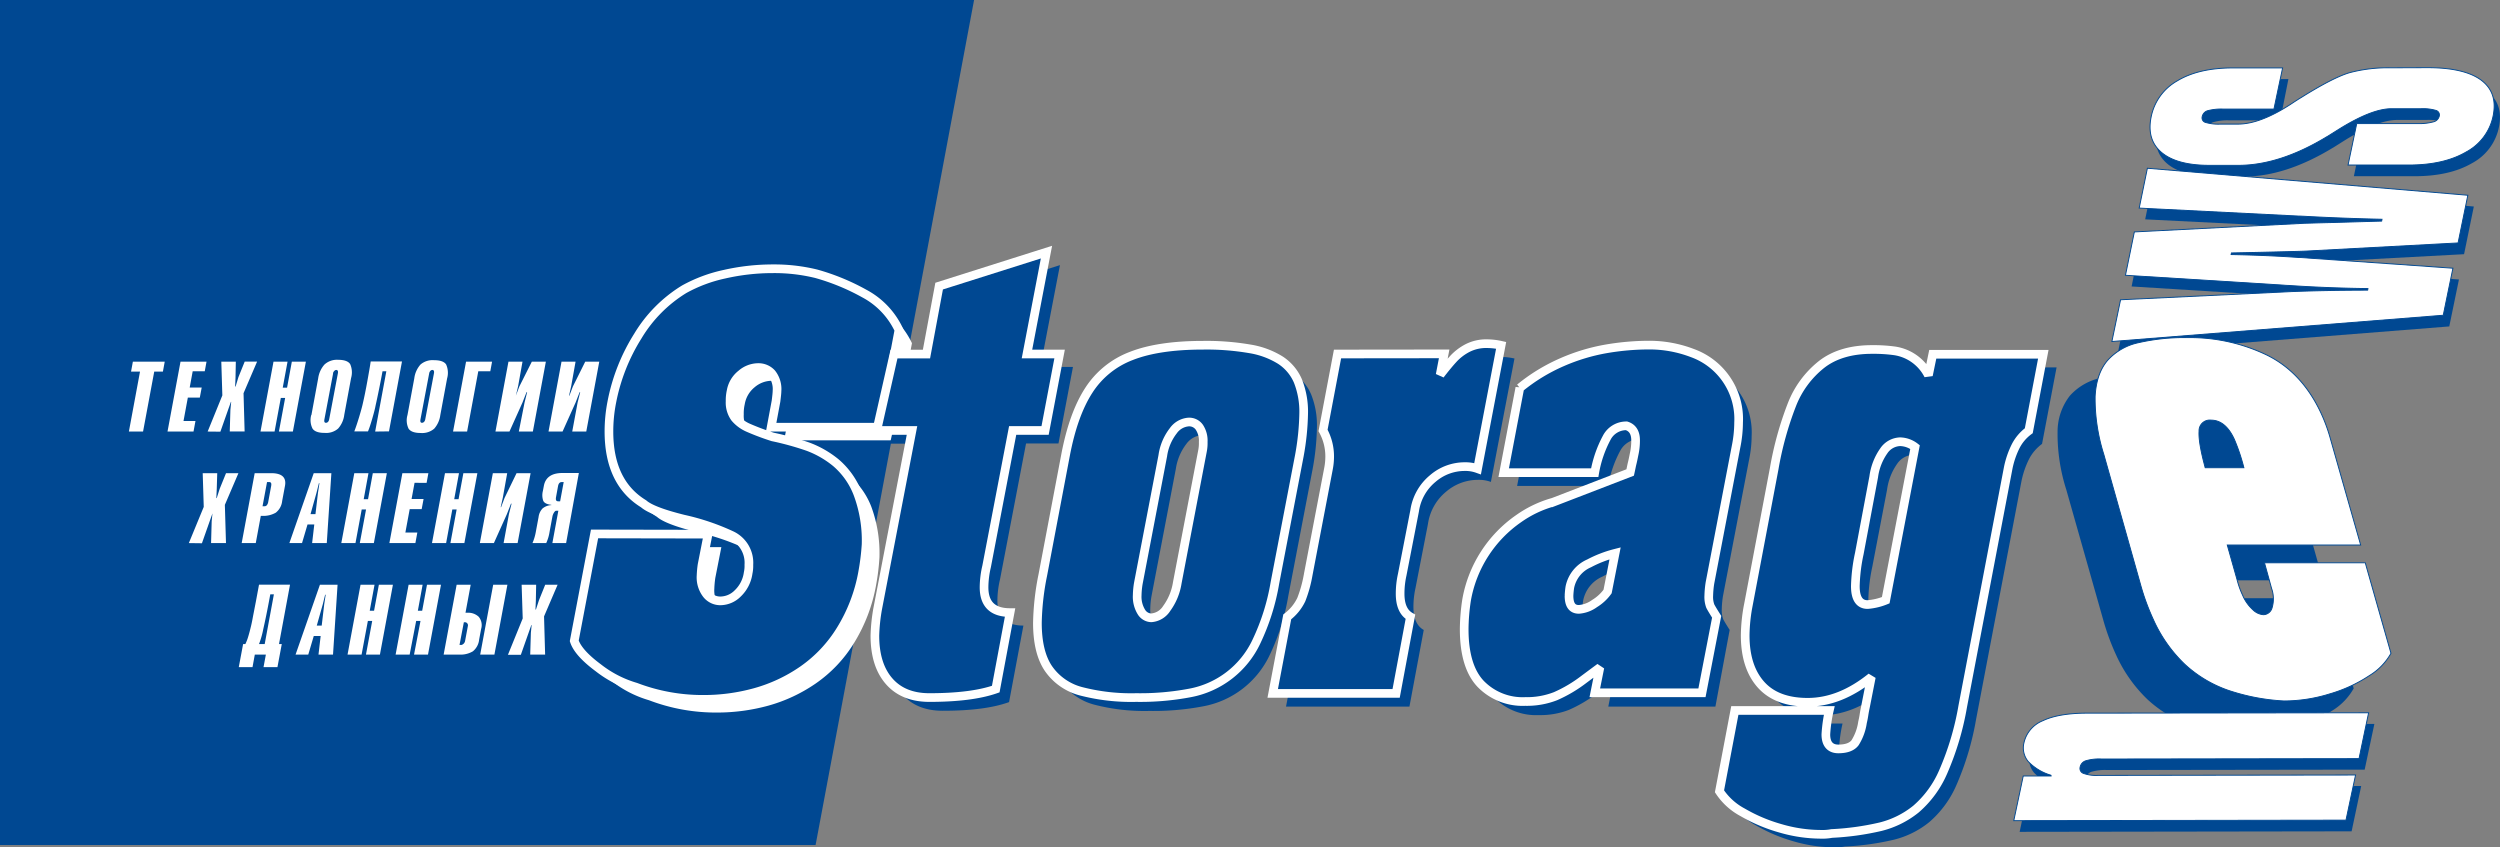 <?xml version="1.0" encoding="UTF-8"?> <svg xmlns="http://www.w3.org/2000/svg" viewBox="0 0 576.7 195.44"><rect x="0" y="0" width="576.7" height="195.44" fill="#808080" stroke="none"/> <defs> <style>.cls-1{fill:#004892;}.cls-1,.cls-2{fill-rule:evenodd;}.cls-2{fill:#fff;}.cls-3,.cls-4,.cls-5{fill:none;stroke-miterlimit:2.61;}.cls-3,.cls-4{stroke:#004892;}.cls-3{stroke-width:0.22px;}.cls-4{stroke-width:0.22px;}.cls-5{stroke:#fff;stroke-width:2px;}</style> </defs> <title>Storage_news</title> <g id="Layer_2" data-name="Layer 2"> <g id="Layer_1-2" data-name="Layer 1"> <path class="cls-1" d="M542.51,191.77l-76.62.12,2.18-10.3h6.42l0-.17a11.91,11.91,0,0,1-5.27-3.16,4.89,4.89,0,0,1-1-4.31,7.18,7.18,0,0,1,4.36-5.12q3.66-1.73,10.14-1.73l65-.1-2.24,10.54-59.4.09a11.1,11.1,0,0,0-3.7.43,2,2,0,0,0-1.24,1.46,1.19,1.19,0,0,0,.81,1.43,8.56,8.56,0,0,0,3.33.46l59.4-.09-2.21,10.46"></path> <path class="cls-1" d="M565,75.3l-76.45,6.06,2-9.63,39.32-1.88q3.72-.15,8.21-.24c3-.06,6.13-.09,9.46-.1l.07-.36c-6.22-.08-12.37-.32-18.4-.73a9.48,9.48,0,0,1-1-.06l-36.49-2.28,2-10,39.35-2c.4,0,2.52-.09,6.41-.18s7.66-.19,11.29-.3l.08-.41c-5.54-.13-11.24-.35-17.07-.65-1.18-.07-1.91-.1-2.22-.1l-36.71-1.84,1.88-9.19,73.93,6.23-2.25,11-34.87,1.87c-1.08.06-3.2.11-6.41.19s-6.87.17-11,.26l-.07.36c5.55.11,10.81.33,15.8.69h.24l35.13,2.46L565,75.3"></path> <path class="cls-1" d="M561.34,18.19c5.61,0,9.73.93,12.32,2.84s3.54,4.69,2.79,8.32a12.13,12.13,0,0,1-6.22,8.3q-5.15,3-13.24,3l-14,0,2-9.56,14.1,0a12.45,12.45,0,0,0,3.63-.41A1.83,1.83,0,0,0,564,29.37a1.1,1.1,0,0,0-.78-1.31,10.56,10.56,0,0,0-3.46-.39l-6.77,0c-3.07,0-7.12,1.6-12.21,4.77l-2.54,1.6-.15.08q-10.85,6.59-20.41,6.61l-6.68,0q-7.48,0-11-2.92t-2.44-8.24a12.28,12.28,0,0,1,6-8.33c3.3-2,7.57-3,12.86-3l11.47,0L526,27.76l-11.74,0a12.14,12.14,0,0,0-3.62.4,1.83,1.83,0,0,0-1.32,1.31,1.1,1.1,0,0,0,.78,1.32,10.56,10.56,0,0,0,3.46.39h4q5.12,0,12.16-4.58c1.08-.72,1.94-1.26,2.58-1.65q7.22-4.5,11-5.63a34.4,34.4,0,0,1,9.45-1.13l8.6,0"></path> <path class="cls-1" d="M500.05,116c-1.06-3.9-1.53-6.73-1.42-8.43a2.48,2.48,0,0,1,2.8-2.55c2.17,0,4,1.47,5.36,4.44A46.27,46.27,0,0,1,509,116h-8.93m-14.93,26.88a54.12,54.12,0,0,0,3,8.2,33.11,33.11,0,0,0,7.25,10.27,28.44,28.44,0,0,0,9.89,5.94,47.78,47.78,0,0,0,13,2.51,35.79,35.79,0,0,0,10.56-1.64,33.68,33.68,0,0,0,9.11-4.2,14.09,14.09,0,0,0,5-5.16L537,138H513.73l1.63,5.92a7,7,0,0,1,.13,4.39,2.13,2.13,0,0,1-2,1.66A3.9,3.9,0,0,1,511,148.8a9.87,9.87,0,0,1-2.37-3.35,19.58,19.58,0,0,1-1.27-3.58l-2.27-8h30.77L528.81,109a38.71,38.71,0,0,0-2.12-5.67Q522.29,94,514.2,90a41,41,0,0,0-18.18-4,47.28,47.28,0,0,0-11.43,1.18,13.33,13.33,0,0,0-7.13,4.13,13.52,13.52,0,0,0-2.82,8.29,42.17,42.17,0,0,0,2,13.32Z"></path> <polyline class="cls-1" points="224.7 0 0 0 0 194.93 188.14 194.93 224.7 0"></polyline> <path class="cls-2" d="M117.19,151l3.39-8.34-.25-7.78h3.35l-.07,3.66-.09,2.07h.11l.69-2.13,1.45-3.6h2.86l-3.13,7.31.25,8.81h-3.44l.15-5,.18-1.82h-.07l-.66,1.87-1.76,5h-3M107,143.54l-1,5.24h.47a1.2,1.2,0,0,0,.82-.95l.63-3.37a.72.72,0,0,0-.57-.92ZM102.34,151l3-16.12h3.24l-1.2,6.47h.47a3.5,3.5,0,0,1,2.57.92,3,3,0,0,1,.57,2.8l-.46,2.45a4,4,0,0,1-1.45,2.73,5.56,5.56,0,0,1-3.17.75Zm14.71-16.12-3,16.12h-3.28l3-16.12ZM91.26,151l3-16.12h3.23l-1.1,6h1l1.11-6h3.23l-3,16.12H95.51L97,143.24h-1L94.5,151Zm-11.09,0,3-16.12H86.4l-1.11,6h1l1.11-6h3.24l-3,16.12H84.42l1.44-7.76h-1L83.41,151Zm-7.1-6.68h1.14l.58-4.92.34-2.21H75l-.54,2.21ZM68.18,151l5.62-16.12h4.07L76.82,151H73.47l.5-4.29H72.38L71.11,151Zm-8.43-2.43h1.31l2.12-11.47h-.83l-.17.9c-.51,2.78-1,5.15-1.45,7.13A19.68,19.68,0,0,1,59.75,148.57ZM61.33,151H58.78l-.53,2.9H55.08l1-5.33h.52a11.11,11.11,0,0,0,.67-1.75c.19-.62.4-1.42.64-2.41s.38-1.86.59-2.93.39-2,.53-2.73l.72-3.87h7.15l-2.54,13.69H65l-1,5.33H60.79Zm66.94-36.36c-.12.66,0,1,.47,1h.47l.82-4.43h-.47c-.44,0-.71.31-.83.92Zm2.32,10.64h-3.17l1.38-7.47h-.47c-.18,0-.36.15-.54.44a2.63,2.63,0,0,0-.36.91l-.66,3.55a9.45,9.45,0,0,1-.77,2.57h-3.17a11.71,11.71,0,0,0,.79-2.68l.62-3.33a3.44,3.44,0,0,1,.94-2,3.53,3.53,0,0,1,2-.75v-.07c-1-.1-1.64-.42-1.87-.94a4,4,0,0,1-.08-2.25l.22-1.15c.36-2,1.81-3,4.32-3h3.76Zm-11.43-16.13h3.24l-3,16.13h-3.23l1.23-6.68.61-2.41h-.14l-.94,2.41-3,6.68h-3.24l3-16.13H117l-1,5.6-.5,2.25h.09l.79-2.11ZM99.65,125.28l3-16.13h3.23l-1.1,6h1l1.11-6h3.23l-3,16.13H103.9l1.44-7.76h-1l-1.43,7.76Zm-9.83,0,3-16.13h6l-.41,2.23H95.63l-.69,3.73h2.77l-.44,2.34H94.51l-1,5.4h2.76l-.45,2.43Zm-11.09,0,3-16.13H85l-1.1,6h1l1.1-6h3.24l-3,16.13H83l1.44-7.76h-1L82,125.28Zm-7.1-6.68h1.14l.58-4.93.34-2.2h-.13l-.55,2.2Zm-4.88,6.68,5.62-16.13h4.07l-1.06,16.13H72l.5-4.3H70.94l-1.27,4.3Zm-6.19-8.5h.52a.65.65,0,0,0,.49-.26,1.52,1.52,0,0,0,.29-.67l.69-3.73c.11-.61,0-.92-.48-.92H61.6Zm-4.81,8.5,3-16.13h3.78q3.75,0,3.21,2.93l-.65,3.48a3.9,3.9,0,0,1-1.47,2.7,5.72,5.72,0,0,1-3.14.74h-.32L59,125.28Zm-12.19,0L47,116.93l-.24-7.78h3.35L50,112.82l-.1,2.07H50l.68-2.14,1.46-3.6H55l-3.13,7.31.26,8.82H48.69l.14-5,.18-1.82H49l-.66,1.86-1.76,5ZM135,83.43h3.24l-3,16.12H132l1.24-6.68.6-2.4h-.13l-.94,2.4-3,6.68h-3.24l3-16.12h3.24l-1,5.6-.51,2.24h.09l.8-2.11Zm-12.32,0h3.24l-3,16.12h-3.24L121,92.87l.6-2.4h-.14l-.94,2.4-3,6.68h-3.23l3-16.12h3.24l-1,5.6L119,91.27H119l.8-2.11ZM104.51,99.55l3-16.12h6l-.41,2.22h-2.77l-2.58,13.9ZM99,86.15,97,96.72c-.1.54,0,.81.34.81s.66-.27.76-.81l2-10.57q.15-.81-.39-.81a.61.61,0,0,0-.42.21A1.07,1.07,0,0,0,99,86.15Zm-5,9.58,1.57-8.46A5.89,5.89,0,0,1,97,84.09a4.27,4.27,0,0,1,3.14-1c1.44,0,2.37.35,2.78,1a4.7,4.7,0,0,1,.22,3.2l-1.57,8.46a5.89,5.89,0,0,1-1.4,3.13,4.25,4.25,0,0,1-3.15,1c-1.41,0-2.33-.34-2.77-1A4.43,4.43,0,0,1,94,95.73Zm-7.46,3.82,2.58-13.9h-.88q-.75,4.09-1.62,8c-.11.62-.36,1.57-.73,2.86s-.7,2.29-1,3H81.73c.34-.87.72-2,1.16-3.47s.71-2.49.84-3.12c.32-1.36.65-3,1-4.95s.6-3.32.78-4.58h7.22l-3,16.12Zm-9.7-13.4-2,10.57c-.1.54,0,.81.35.81s.65-.27.75-.81l2-10.57q.15-.81-.39-.81a.64.64,0,0,0-.42.21A1.06,1.06,0,0,0,76.81,86.15Zm-5,9.58,1.56-8.46a6,6,0,0,1,1.45-3.18A4.25,4.25,0,0,1,78,83c1.44,0,2.36.35,2.78,1a4.71,4.71,0,0,1,.21,3.2l-1.57,8.46A5.81,5.81,0,0,1,78,98.86a4.21,4.21,0,0,1-3.14,1c-1.41,0-2.34-.34-2.77-1A4.38,4.38,0,0,1,71.8,95.73ZM60.09,99.55l3-16.12h3.24l-1.11,6h1l1.1-6h3.24l-3,16.12H64.34l1.44-7.76h-1l-1.44,7.76Zm-12.19,0,3.39-8.34-.24-7.78H54.4l-.07,3.66-.09,2.07h.11L55,87l1.45-3.59h2.86l-3.13,7.3.25,8.82H53l.15-5,.18-1.82h-.07l-.66,1.87-1.76,5Zm-9.26,0,3-16.12h6l-.41,2.22H44.45l-.69,3.74h2.77l-.44,2.33H43.33l-1,5.4h2.76l-.45,2.43Zm-8.91,0L32.3,85.72H30.23l.42-2.29H38l-.42,2.29h-2L33,99.55Z"></path> <path class="cls-2" d="M140.22,126.22l-4.69,24.65c.59,1.85,2.44,3.91,5.53,6.21a25.59,25.59,0,0,0,8.65,4.45,43.29,43.29,0,0,0,15.75,2.84,44.45,44.45,0,0,0,11.78-1.59,36.38,36.38,0,0,0,11-5.16,31.08,31.08,0,0,0,8.75-9.26A38.13,38.13,0,0,0,202.09,135a52.11,52.11,0,0,0,.78-6.4A31.06,31.06,0,0,0,201,116.9a17.78,17.78,0,0,0-5-7.09,22.33,22.33,0,0,0-6.5-3.74,66.08,66.08,0,0,0-8.1-2.24,58.27,58.27,0,0,1-5.58-2.09,8.27,8.27,0,0,1-3.13-2.3,6,6,0,0,1-1.12-3.86,9.24,9.24,0,0,1,.23-2.34,6.38,6.38,0,0,1,2.28-3.91,6.11,6.11,0,0,1,3.85-1.49A4.11,4.11,0,0,1,181,89.16a5.8,5.8,0,0,1,1.24,4.08,23.39,23.39,0,0,1-.23,2.34l-1.12,6h25.23l4.25-22.41a18.33,18.33,0,0,0-8-8.42,50.8,50.8,0,0,0-11.1-4.56A40.48,40.48,0,0,0,181.37,65a49.74,49.74,0,0,0-11.17,1.25,34,34,0,0,0-9.32,3.48,31.84,31.84,0,0,0-10.67,10.79,44.14,44.14,0,0,0-6,15.19,35.23,35.23,0,0,0-.67,6.8q0,11.8,8,16.71c1.33,1.17,4.42,2.34,9.26,3.54a53.18,53.18,0,0,1,11.13,3.78,7,7,0,0,1,3.89,6.75,7.52,7.52,0,0,1-.17,1.89,8.08,8.08,0,0,1-2.41,4.71,5.7,5.7,0,0,1-4,1.72,4,4,0,0,1-3.14-1.49,6.38,6.38,0,0,1-1.32-4.34,22.78,22.78,0,0,1,.23-2.49l1.39-7.07H140.22"></path> <path class="cls-1" d="M205.3,102.35h8.14l-7.91,41.1a42.32,42.32,0,0,0-.65,6.24q0,6.74,3.29,10.5t9.27,3.77c6.47,0,11.59-.64,15.33-2l3.31-17.65q-6,0-6-5.84a21.8,21.8,0,0,1,.61-4.85l6-31.32h7.48l3.34-17.65H240l4.51-23.49L219.71,69,216.79,84.7h-7.5l-4,17.65"></path> <path class="cls-1" d="M274.64,137.51a13.55,13.55,0,0,1-2.44,5.9,4.63,4.63,0,0,1-3.55,2.15,2.76,2.76,0,0,1-2.3-1.36,6.65,6.65,0,0,1-1-3.86,18.26,18.26,0,0,1,.28-2.83l5.61-29.34a12.42,12.42,0,0,1,2.44-5.78,4.81,4.81,0,0,1,3.56-2,2.9,2.9,0,0,1,2.44,1.2,5.63,5.63,0,0,1,.9,3.4,9.31,9.31,0,0,1-.19,2.2l-5.8,30.35m-31-1.89a60.22,60.22,0,0,0-1.25,11.1c0,4.54.86,8.06,2.55,10.57a13.29,13.29,0,0,0,7.5,5.22A46.11,46.11,0,0,0,265.13,164a61.34,61.34,0,0,0,12.39-1.06,21.21,21.21,0,0,0,15.38-11.85,51,51,0,0,0,4.27-13.54l5.62-29.32a58,58,0,0,0,1-9.71,19.14,19.14,0,0,0-1.32-7.5,10.75,10.75,0,0,0-4.07-4.85,19.23,19.23,0,0,0-7.1-2.61,57.83,57.83,0,0,0-10.69-.83q-10.28,0-16.55,2.47a20.22,20.22,0,0,0-9.88,8c-2.37,3.71-4.17,8.73-5.34,15Z"></path> <path class="cls-1" d="M311.61,84.7l-3.35,17.65a12.41,12.41,0,0,1,1.54,6,14.92,14.92,0,0,1-.28,2.84l-4.68,24.46a29.69,29.69,0,0,1-1.59,5.7,10.82,10.82,0,0,1-3.25,4L296.66,163h28.47l3.3-17.68c-1.59-.89-2.38-2.65-2.38-5.32a20.18,20.18,0,0,1,.48-4.37l2.87-14.75a11.75,11.75,0,0,1,4.17-7.44,11.3,11.3,0,0,1,7.35-2.75,8,8,0,0,1,3,.48l5.44-28.47a15.21,15.21,0,0,0-3.25-.37,9.39,9.39,0,0,0-4.49,1,12.06,12.06,0,0,0-3.26,2.48c-.91,1-1.92,2.22-3.08,3.71l.94-4.85H311.61"></path> <path class="cls-1" d="M373.91,139.49a10.26,10.26,0,0,1-3,2.78,7.05,7.05,0,0,1-3.61,1.35c-1.52,0-2.28-1-2.28-3.15a17.85,17.85,0,0,1,.19-1.95,7.61,7.61,0,0,1,4.44-5.51,27.26,27.26,0,0,1,6-2.32l-1.71,8.8m-20.24-47-3.73,19.6h21a26.3,26.3,0,0,1,2.77-8.08,5.1,5.1,0,0,1,4.57-2.73c1.39.45,2.09,1.57,2.09,3.35a14.76,14.76,0,0,1-.36,3.27c-.16.81-.3,1.5-.43,2.06s-.27,1.28-.46,2.13L361.37,119a25.79,25.79,0,0,0-7.94,3.79,28.92,28.92,0,0,0-12,18.72,46.37,46.37,0,0,0-.56,6.8c0,5.76,1.29,10,3.85,12.65a13.46,13.46,0,0,0,10.23,4,18.21,18.21,0,0,0,7-1.22,31.88,31.88,0,0,0,6.53-3.87l3.69-2.74L371,163h24.71L399,145.31c-.75-1.15-1.24-2-1.48-2.44a6.14,6.14,0,0,1-.34-2.4,21.57,21.57,0,0,1,.28-3l6-31.33a27.77,27.77,0,0,0,.61-5.59,16.18,16.18,0,0,0-10.7-16.07,27.66,27.66,0,0,0-10.06-1.83,58.77,58.77,0,0,0-9.71.85,44.84,44.84,0,0,0-10.24,3.09A41.27,41.27,0,0,0,353.67,92.53Z"></path> <path class="cls-1" d="M438,141.5a13.73,13.73,0,0,1-4.19,1c-1.88,0-2.82-1.43-2.82-4.25a39.81,39.81,0,0,1,.92-7.54L435.3,113a13.5,13.5,0,0,1,2.33-6,4.71,4.71,0,0,1,3.75-2.09,5.87,5.87,0,0,1,3.44,1.22L438,141.5m-31.68,1a39.85,39.85,0,0,0-.74,7.1c0,4.85,1.2,8.64,3.63,11.35s6,4.06,10.81,4.06q7.49,0,14.68-5.82L433.39,166c-.12.62-.25,1.26-.36,2s-.24,1.26-.33,1.68a11.87,11.87,0,0,1-1.72,4.66c-.71,1-2,1.43-3.85,1.43s-2.88-1.12-2.88-3.34a32.91,32.91,0,0,1,.79-5.53H403.26l-3.54,18.64a14.66,14.66,0,0,0,5.36,4.87,37.63,37.63,0,0,0,8.67,3.67,33.68,33.68,0,0,0,9.39,1.38,11.6,11.6,0,0,0,2.45-.18,61.46,61.46,0,0,0,11.31-1.58,20.92,20.92,0,0,0,8.15-4.06,23.73,23.73,0,0,0,6.29-8.61A65.54,65.54,0,0,0,455.83,166l10.44-54.79a20.6,20.6,0,0,1,1.79-5.31,10.13,10.13,0,0,1,3-3.5l3.35-17.65h-25.5l-1,4.85a11,11,0,0,0-3.69-4A10.72,10.72,0,0,0,440.08,84a35.33,35.33,0,0,0-5.15-.31c-4.8,0-8.69,1.14-11.64,3.44a22.15,22.15,0,0,0-6.88,9.36,76.16,76.16,0,0,0-4.05,14.69Z"></path> <path class="cls-2" d="M508.7,107.9c-1.06-3.9-1.54-6.72-1.42-8.43a2.47,2.47,0,0,1,2.79-2.55c2.17,0,4,1.47,5.36,4.45a44.76,44.76,0,0,1,2.19,6.53Zm-14.94,26.88a53.32,53.32,0,0,0,3,8.2A32.81,32.81,0,0,0,504,153.25a28.56,28.56,0,0,0,9.89,5.95,48,48,0,0,0,13,2.5,35.56,35.56,0,0,0,10.56-1.64,33.17,33.17,0,0,0,9.1-4.2,14,14,0,0,0,5-5.16l-5.93-20.87H522.37l1.64,5.92a7.14,7.14,0,0,1,.13,4.39,2.14,2.14,0,0,1-2,1.66,3.88,3.88,0,0,1-2.44-1.14,9.51,9.51,0,0,1-2.37-3.35,19.62,19.62,0,0,1-1.28-3.58l-2.26-8h30.77l-7.09-24.9a38,38,0,0,0-2.12-5.67q-4.4-9.33-12.48-13.28a40.85,40.85,0,0,0-18.18-4,47.22,47.22,0,0,0-11.43,1.18,13.31,13.31,0,0,0-7.14,4.14c-1.68,2-2.63,4.74-2.82,8.28a42.85,42.85,0,0,0,2,13.33Z"></path> <path class="cls-3" d="M508.7,107.9c-1.06-3.9-1.54-6.72-1.42-8.43a2.47,2.47,0,0,1,2.79-2.55c2.17,0,4,1.47,5.36,4.45a44.76,44.76,0,0,1,2.19,6.53Zm-14.94,26.88a53.32,53.32,0,0,0,3,8.2A32.81,32.81,0,0,0,504,153.25a28.56,28.56,0,0,0,9.89,5.95,48,48,0,0,0,13,2.5,35.56,35.56,0,0,0,10.56-1.64,33.17,33.17,0,0,0,9.1-4.2,14,14,0,0,0,5-5.16l-5.93-20.87H522.37l1.64,5.92a7.14,7.14,0,0,1,.13,4.39,2.14,2.14,0,0,1-2,1.66,3.88,3.88,0,0,1-2.44-1.14,9.51,9.51,0,0,1-2.37-3.35,19.62,19.62,0,0,1-1.28-3.58l-2.26-8h30.77l-7.09-24.9a38,38,0,0,0-2.12-5.67q-4.4-9.33-12.48-13.28a40.85,40.85,0,0,0-18.18-4,47.22,47.22,0,0,0-11.43,1.18,13.31,13.31,0,0,0-7.14,4.14c-1.68,2-2.63,4.74-2.82,8.28a42.85,42.85,0,0,0,2,13.33Z"></path> <path class="cls-2" d="M541.17,189.19l-76.63.12,2.18-10.3h6.43l0-.17a11.86,11.86,0,0,1-5.27-3.16,4.93,4.93,0,0,1-1-4.31,7.2,7.2,0,0,1,4.37-5.12q3.65-1.73,10.14-1.74l65-.09L544.18,175l-59.4.09a10.84,10.84,0,0,0-3.7.43,1.93,1.93,0,0,0-1.24,1.46,1.2,1.2,0,0,0,.8,1.43,8.65,8.65,0,0,0,3.34.46l59.4-.09Z"></path> <path class="cls-4" d="M541.17,189.19l-76.63.12,2.18-10.3h6.43l0-.17a11.86,11.86,0,0,1-5.27-3.16,4.93,4.93,0,0,1-1-4.31,7.2,7.2,0,0,1,4.37-5.12q3.65-1.73,10.14-1.74l65-.09L544.18,175l-59.4.09a10.84,10.84,0,0,0-3.7.43,1.93,1.93,0,0,0-1.24,1.46,1.2,1.2,0,0,0,.8,1.43,8.65,8.65,0,0,0,3.34.46l59.4-.09Z"></path> <path class="cls-2" d="M563.61,72.72l-76.44,6.06,2-9.63,39.33-1.88c2.48-.1,5.21-.18,8.21-.24s6.13-.09,9.46-.1l.07-.36c-6.23-.08-12.38-.32-18.41-.73a9.87,9.87,0,0,1-1-.06L490.3,63.5l2.05-10,39.35-2c.4,0,2.52-.08,6.41-.17L549.4,51l.08-.42q-8.31-.18-17.08-.64c-1.18-.07-1.91-.1-2.21-.1L493.47,48l1.89-9.19,73.92,6.23-2.25,11-34.86,1.87c-1.08.06-3.2.11-6.42.19s-6.86.17-11,.25l-.08.37c5.55.11,10.81.33,15.81.69h.24l35.12,2.46Z"></path> <path class="cls-4" d="M563.61,72.72l-76.44,6.06,2-9.63,39.33-1.88c2.48-.1,5.21-.18,8.21-.24s6.13-.09,9.46-.1l.07-.36c-6.23-.08-12.38-.32-18.41-.73a9.87,9.87,0,0,1-1-.06L490.3,63.5l2.05-10,39.35-2c.4,0,2.52-.08,6.41-.17L549.4,51l.08-.42q-8.31-.18-17.08-.64c-1.18-.07-1.91-.1-2.21-.1L493.47,48l1.89-9.19,73.92,6.23-2.25,11-34.86,1.87c-1.08.06-3.2.11-6.42.19s-6.86.17-11,.25l-.08.37c5.55.11,10.81.33,15.81.69h.24l35.12,2.46Z"></path> <path class="cls-2" d="M560,15.61q8.41,0,12.31,2.84c2.61,1.93,3.54,4.68,2.8,8.32a12.17,12.17,0,0,1-6.23,8.3c-3.43,2-7.83,3-13.23,3l-14,0,2-9.56,14.1,0a12.49,12.49,0,0,0,3.63-.41,1.81,1.81,0,0,0,1.31-1.32,1.08,1.08,0,0,0-.77-1.31,10.63,10.63,0,0,0-3.47-.39l-6.77,0c-3.07,0-7.11,1.6-12.2,4.77l-2.55,1.6-.14.07q-10.85,6.6-20.42,6.62l-6.68,0q-7.47,0-11-2.92T496.22,27a12.3,12.3,0,0,1,6-8.33c3.3-2,7.57-3,12.86-3l11.47,0-2,9.49-11.73,0a12.22,12.22,0,0,0-3.63.4A1.83,1.83,0,0,0,508,26.92a1.09,1.09,0,0,0,.77,1.32,10.63,10.63,0,0,0,3.47.39h4q5.13,0,12.17-4.58c1.08-.72,1.93-1.26,2.58-1.65,4.81-3,8.48-4.88,11-5.63a34.48,34.48,0,0,1,9.46-1.13Z"></path> <path class="cls-4" d="M560,15.61q8.41,0,12.31,2.84c2.61,1.93,3.54,4.68,2.8,8.32a12.17,12.17,0,0,1-6.23,8.3c-3.43,2-7.83,3-13.23,3l-14,0,2-9.56,14.1,0a12.49,12.49,0,0,0,3.63-.41,1.81,1.81,0,0,0,1.31-1.32,1.08,1.08,0,0,0-.77-1.31,10.63,10.63,0,0,0-3.47-.39l-6.77,0c-3.07,0-7.11,1.6-12.2,4.77l-2.55,1.6-.14.07q-10.85,6.6-20.42,6.62l-6.68,0q-7.47,0-11-2.92T496.22,27a12.3,12.3,0,0,1,6-8.33c3.3-2,7.57-3,12.86-3l11.47,0-2,9.49-11.73,0a12.22,12.22,0,0,0-3.63.4A1.83,1.83,0,0,0,508,26.92a1.09,1.09,0,0,0,.77,1.32,10.63,10.63,0,0,0,3.47.39h4q5.13,0,12.17-4.58c1.08-.72,1.93-1.26,2.58-1.65,4.81-3,8.48-4.88,11-5.63a34.48,34.48,0,0,1,9.46-1.13Z"></path> <path class="cls-1" d="M137.15,123.17l-4.68,24.66q.89,2.76,5.52,6.2a25.76,25.76,0,0,0,8.66,4.46,43.45,43.45,0,0,0,15.74,2.84,44.41,44.41,0,0,0,11.78-1.6,36.37,36.37,0,0,0,11-5.15,31.11,31.11,0,0,0,8.75-9.27A38,38,0,0,0,199,132a55,55,0,0,0,.79-6.4,30.78,30.78,0,0,0-1.93-11.73,17.8,17.8,0,0,0-5-7.1,22.46,22.46,0,0,0-6.5-3.74,66.79,66.79,0,0,0-8.11-2.24,58.27,58.27,0,0,1-5.58-2.09,8.43,8.43,0,0,1-3.13-2.29,6,6,0,0,1-1.12-3.86,9.67,9.67,0,0,1,.23-2.34A6.36,6.36,0,0,1,171,86.29a6,6,0,0,1,3.85-1.5A4.1,4.1,0,0,1,178,86.11a5.82,5.82,0,0,1,1.24,4.09c0,.39-.08,1.17-.23,2.34l-1.12,6h25.23l4.25-22.41a18.28,18.28,0,0,0-8-8.42,50.93,50.93,0,0,0-11.09-4.56A40.56,40.56,0,0,0,178.3,62a50.17,50.17,0,0,0-11.16,1.25,33.84,33.84,0,0,0-9.32,3.48,31.86,31.86,0,0,0-10.68,10.79,44.34,44.34,0,0,0-6,15.19,35.23,35.23,0,0,0-.67,6.8q0,11.81,8,16.71c1.33,1.17,4.42,2.34,9.26,3.54a53.18,53.18,0,0,1,11.13,3.78,7,7,0,0,1,3.89,6.75,7.61,7.61,0,0,1-.17,1.9,8,8,0,0,1-2.4,4.7,5.72,5.72,0,0,1-4,1.72,4,4,0,0,1-3.14-1.49,6.36,6.36,0,0,1-1.32-4.34,23,23,0,0,1,.23-2.49l1.39-7.07Z"></path> <path class="cls-5" d="M137.15,123.17l-4.68,24.66q.89,2.76,5.52,6.2a25.76,25.76,0,0,0,8.66,4.46,43.45,43.45,0,0,0,15.74,2.84,44.41,44.41,0,0,0,11.78-1.6,36.37,36.37,0,0,0,11-5.15,31.11,31.11,0,0,0,8.75-9.27A38,38,0,0,0,199,132a55,55,0,0,0,.79-6.4,30.78,30.78,0,0,0-1.93-11.73,17.8,17.8,0,0,0-5-7.1,22.46,22.46,0,0,0-6.5-3.74,66.79,66.79,0,0,0-8.11-2.24,58.27,58.27,0,0,1-5.58-2.09,8.43,8.43,0,0,1-3.13-2.29,6,6,0,0,1-1.12-3.86,9.67,9.67,0,0,1,.23-2.34A6.36,6.36,0,0,1,171,86.29a6,6,0,0,1,3.85-1.5A4.1,4.1,0,0,1,178,86.11a5.82,5.82,0,0,1,1.24,4.09c0,.39-.08,1.17-.23,2.34l-1.12,6h25.23l4.25-22.41a18.28,18.28,0,0,0-8-8.42,50.93,50.93,0,0,0-11.09-4.56A40.56,40.56,0,0,0,178.3,62a50.17,50.17,0,0,0-11.16,1.25,33.84,33.84,0,0,0-9.32,3.48,31.86,31.86,0,0,0-10.68,10.79,44.34,44.34,0,0,0-6,15.19,35.23,35.23,0,0,0-.67,6.8q0,11.81,8,16.71c1.33,1.17,4.42,2.34,9.26,3.54a53.18,53.18,0,0,1,11.13,3.78,7,7,0,0,1,3.89,6.75,7.61,7.61,0,0,1-.17,1.9,8,8,0,0,1-2.4,4.7,5.72,5.72,0,0,1-4,1.72,4,4,0,0,1-3.14-1.49,6.36,6.36,0,0,1-1.32-4.34,23,23,0,0,1,.23-2.49l1.39-7.07Z"></path> <path class="cls-1" d="M202.24,99.3h8.14l-7.91,41.1a41.11,41.11,0,0,0-.65,6.24q0,6.74,3.28,10.5t9.27,3.77c6.47,0,11.59-.64,15.33-1.95L233,141.31c-4,0-6-1.94-6-5.84a21.67,21.67,0,0,1,.6-4.84l6-31.33h7.48l3.35-17.64h-7.53l4.5-23.5L216.64,66l-2.92,15.67h-7.49Z"></path> <path class="cls-5" d="M202.24,99.3h8.14l-7.91,41.1a41.11,41.11,0,0,0-.65,6.24q0,6.74,3.28,10.5t9.27,3.77c6.47,0,11.59-.64,15.33-1.95L233,141.31c-4,0-6-1.94-6-5.84a21.67,21.67,0,0,1,.6-4.84l6-31.33h7.48l3.35-17.64h-7.53l4.5-23.5L216.64,66l-2.92,15.67h-7.49Z"></path> <path class="cls-1" d="M271.57,134.46a13.55,13.55,0,0,1-2.44,5.9,4.63,4.63,0,0,1-3.55,2.16,2.77,2.77,0,0,1-2.3-1.37,6.72,6.72,0,0,1-.95-3.85,18.25,18.25,0,0,1,.28-2.84l5.62-29.33a12.13,12.13,0,0,1,2.44-5.78,4.75,4.75,0,0,1,3.55-2,2.86,2.86,0,0,1,2.44,1.2,5.6,5.6,0,0,1,.9,3.39,9.31,9.31,0,0,1-.19,2.2Zm-31-1.89a60.35,60.35,0,0,0-1.26,11.11q0,6.8,2.56,10.56a13.21,13.21,0,0,0,7.49,5.22,46.16,46.16,0,0,0,12.72,1.45,61.51,61.51,0,0,0,12.4-1.06A21.23,21.23,0,0,0,289.83,148a51.22,51.22,0,0,0,4.27-13.55l5.63-29.31a59.12,59.12,0,0,0,1-9.72,19.15,19.15,0,0,0-1.31-7.5,10.82,10.82,0,0,0-4.08-4.85,19.16,19.16,0,0,0-7.1-2.61,58.81,58.81,0,0,0-10.69-.82q-10.28,0-16.55,2.46a20.12,20.12,0,0,0-9.87,8q-3.57,5.55-5.35,15Z"></path> <path class="cls-5" d="M271.57,134.46a13.55,13.55,0,0,1-2.44,5.9,4.63,4.63,0,0,1-3.55,2.16,2.77,2.77,0,0,1-2.3-1.37,6.72,6.72,0,0,1-.95-3.85,18.25,18.25,0,0,1,.28-2.84l5.62-29.33a12.13,12.13,0,0,1,2.44-5.78,4.75,4.75,0,0,1,3.55-2,2.86,2.86,0,0,1,2.44,1.2,5.6,5.6,0,0,1,.9,3.39,9.31,9.31,0,0,1-.19,2.2Zm-31-1.89a60.35,60.35,0,0,0-1.26,11.11q0,6.8,2.56,10.56a13.21,13.21,0,0,0,7.49,5.22,46.16,46.16,0,0,0,12.72,1.45,61.51,61.51,0,0,0,12.4-1.06A21.23,21.23,0,0,0,289.83,148a51.22,51.22,0,0,0,4.27-13.55l5.63-29.31a59.12,59.12,0,0,0,1-9.72,19.15,19.15,0,0,0-1.31-7.5,10.82,10.82,0,0,0-4.08-4.85,19.16,19.16,0,0,0-7.1-2.61,58.81,58.81,0,0,0-10.69-.82q-10.28,0-16.55,2.46a20.12,20.12,0,0,0-9.87,8q-3.57,5.55-5.35,15Z"></path> <path class="cls-1" d="M308.54,81.66,305.2,99.3a12.4,12.4,0,0,1,1.53,6,14.92,14.92,0,0,1-.28,2.84l-4.68,24.46a29.57,29.57,0,0,1-1.58,5.7,10.94,10.94,0,0,1-3.25,4l-3.35,17.65h28.47l3.3-17.67c-1.58-.89-2.38-2.65-2.38-5.33a20.18,20.18,0,0,1,.48-4.37l2.87-14.75a11.82,11.82,0,0,1,4.17-7.43,11.26,11.26,0,0,1,7.35-2.76,8.21,8.21,0,0,1,3,.48l5.43-28.46a15.25,15.25,0,0,0-3.25-.38,9.46,9.46,0,0,0-4.48,1,12,12,0,0,0-3.27,2.48q-1.35,1.47-3.07,3.71l.93-4.84Z"></path> <path class="cls-5" d="M308.54,81.66,305.2,99.3a12.4,12.4,0,0,1,1.53,6,14.92,14.92,0,0,1-.28,2.84l-4.68,24.46a29.57,29.57,0,0,1-1.58,5.7,10.94,10.94,0,0,1-3.25,4l-3.35,17.65h28.47l3.3-17.67c-1.58-.89-2.38-2.65-2.38-5.33a20.18,20.18,0,0,1,.48-4.37l2.87-14.75a11.82,11.82,0,0,1,4.17-7.43,11.26,11.26,0,0,1,7.35-2.76,8.21,8.21,0,0,1,3,.48l5.43-28.46a15.25,15.25,0,0,0-3.25-.38,9.46,9.46,0,0,0-4.48,1,12,12,0,0,0-3.27,2.48q-1.35,1.47-3.07,3.71l.93-4.84Z"></path> <path class="cls-1" d="M370.84,136.45a10.32,10.32,0,0,1-3,2.77,7.05,7.05,0,0,1-3.62,1.35c-1.52,0-2.28-1-2.28-3.15a18.07,18.07,0,0,1,.19-1.95,7.61,7.61,0,0,1,4.44-5.51,27.3,27.3,0,0,1,6-2.32Zm-20.24-47-3.73,19.59h21a26.64,26.64,0,0,1,2.78-8.08,5.07,5.07,0,0,1,4.56-2.73c1.4.45,2.09,1.57,2.09,3.35a14.34,14.34,0,0,1-.36,3.28c-.16.81-.3,1.49-.43,2s-.27,1.28-.46,2.13l-17.79,6.86a25.79,25.79,0,0,0-7.94,3.79,28.91,28.91,0,0,0-12,18.73,46.14,46.14,0,0,0-.56,6.79c0,5.76,1.29,10,3.86,12.66a13.47,13.47,0,0,0,10.22,4,18.2,18.2,0,0,0,7-1.23,31.43,31.43,0,0,0,6.53-3.87c2.39-1.78,3.63-2.69,3.69-2.73l-1.17,5.82h24.72L396,142.27c-.74-1.16-1.24-2-1.47-2.45a6.06,6.06,0,0,1-.35-2.4,21.7,21.7,0,0,1,.28-3l6-31.32a28.57,28.57,0,0,0,.6-5.6,16.18,16.18,0,0,0-10.7-16.07,27.77,27.77,0,0,0-10.05-1.82,58.8,58.8,0,0,0-9.72.85,44.45,44.45,0,0,0-10.24,3.08A41.38,41.38,0,0,0,350.6,89.49Z"></path> <path class="cls-5" d="M370.84,136.45a10.32,10.32,0,0,1-3,2.77,7.05,7.05,0,0,1-3.62,1.35c-1.52,0-2.28-1-2.28-3.15a18.07,18.07,0,0,1,.19-1.95,7.61,7.61,0,0,1,4.44-5.51,27.3,27.3,0,0,1,6-2.32Zm-20.24-47-3.73,19.59h21a26.64,26.64,0,0,1,2.78-8.08,5.07,5.07,0,0,1,4.56-2.73c1.4.45,2.09,1.57,2.09,3.35a14.34,14.34,0,0,1-.36,3.28c-.16.81-.3,1.49-.43,2s-.27,1.28-.46,2.13l-17.79,6.86a25.79,25.79,0,0,0-7.94,3.79,28.91,28.91,0,0,0-12,18.73,46.14,46.14,0,0,0-.56,6.79c0,5.76,1.29,10,3.86,12.66a13.47,13.47,0,0,0,10.22,4,18.2,18.2,0,0,0,7-1.23,31.43,31.43,0,0,0,6.53-3.87c2.39-1.78,3.63-2.69,3.69-2.73l-1.17,5.82h24.72L396,142.27c-.74-1.16-1.24-2-1.47-2.45a6.06,6.06,0,0,1-.35-2.4,21.7,21.7,0,0,1,.28-3l6-31.32a28.57,28.57,0,0,0,.6-5.6,16.18,16.18,0,0,0-10.7-16.07,27.77,27.77,0,0,0-10.05-1.82,58.8,58.8,0,0,0-9.72.85,44.45,44.45,0,0,0-10.24,3.08A41.38,41.38,0,0,0,350.6,89.49Z"></path> <path class="cls-1" d="M435,138.46a14,14,0,0,1-4.18,1c-1.89,0-2.83-1.43-2.83-4.25a39.9,39.9,0,0,1,.92-7.54L432.23,110a13.46,13.46,0,0,1,2.33-6,4.71,4.71,0,0,1,3.76-2.1,5.86,5.86,0,0,1,3.44,1.23Zm-31.67,1a39,39,0,0,0-.75,7.1q0,7.28,3.63,11.36T417,162c5,0,9.88-1.95,14.68-5.82l-1.34,6.81c-.13.62-.26,1.26-.37,2s-.24,1.26-.33,1.68a12,12,0,0,1-1.71,4.66c-.72.95-2,1.43-3.86,1.43s-2.88-1.12-2.88-3.34a32.91,32.91,0,0,1,.79-5.53H400.19l-3.54,18.65a14.64,14.64,0,0,0,5.36,4.86,37.39,37.39,0,0,0,8.67,3.67,33.7,33.7,0,0,0,9.39,1.39,11,11,0,0,0,2.46-.19,62.3,62.3,0,0,0,11.3-1.57,21.13,21.13,0,0,0,8.15-4.06,23.74,23.74,0,0,0,6.29-8.62,65.39,65.39,0,0,0,4.49-15.06l10.45-54.79a20.15,20.15,0,0,1,1.79-5.3,10.23,10.23,0,0,1,3-3.51l3.35-17.64H445.85l-1,4.84A10.46,10.46,0,0,0,437,80.93a35.57,35.57,0,0,0-5.16-.31q-7.2,0-11.63,3.44a22,22,0,0,0-6.88,9.36,76.31,76.31,0,0,0-4.06,14.69Z"></path> <path class="cls-5" d="M435,138.46a14,14,0,0,1-4.18,1c-1.89,0-2.83-1.43-2.83-4.25a39.9,39.9,0,0,1,.92-7.54L432.23,110a13.46,13.46,0,0,1,2.33-6,4.71,4.71,0,0,1,3.76-2.1,5.86,5.86,0,0,1,3.44,1.23Zm-31.67,1a39,39,0,0,0-.75,7.1q0,7.28,3.63,11.36T417,162c5,0,9.88-1.95,14.68-5.82l-1.34,6.81c-.13.62-.26,1.26-.37,2s-.24,1.26-.33,1.68a12,12,0,0,1-1.71,4.66c-.72.95-2,1.43-3.86,1.43s-2.88-1.12-2.88-3.34a32.91,32.91,0,0,1,.79-5.53H400.19l-3.54,18.65a14.64,14.64,0,0,0,5.36,4.86,37.39,37.39,0,0,0,8.67,3.67,33.7,33.7,0,0,0,9.39,1.39,11,11,0,0,0,2.46-.19,62.3,62.3,0,0,0,11.3-1.57,21.13,21.13,0,0,0,8.15-4.06,23.74,23.74,0,0,0,6.29-8.62,65.39,65.39,0,0,0,4.49-15.06l10.45-54.79a20.15,20.15,0,0,1,1.79-5.3,10.23,10.23,0,0,1,3-3.51l3.35-17.64H445.85l-1,4.84A10.46,10.46,0,0,0,437,80.93a35.57,35.57,0,0,0-5.16-.31q-7.2,0-11.63,3.44a22,22,0,0,0-6.88,9.36,76.31,76.31,0,0,0-4.06,14.69Z"></path> </g> </g> </svg> 